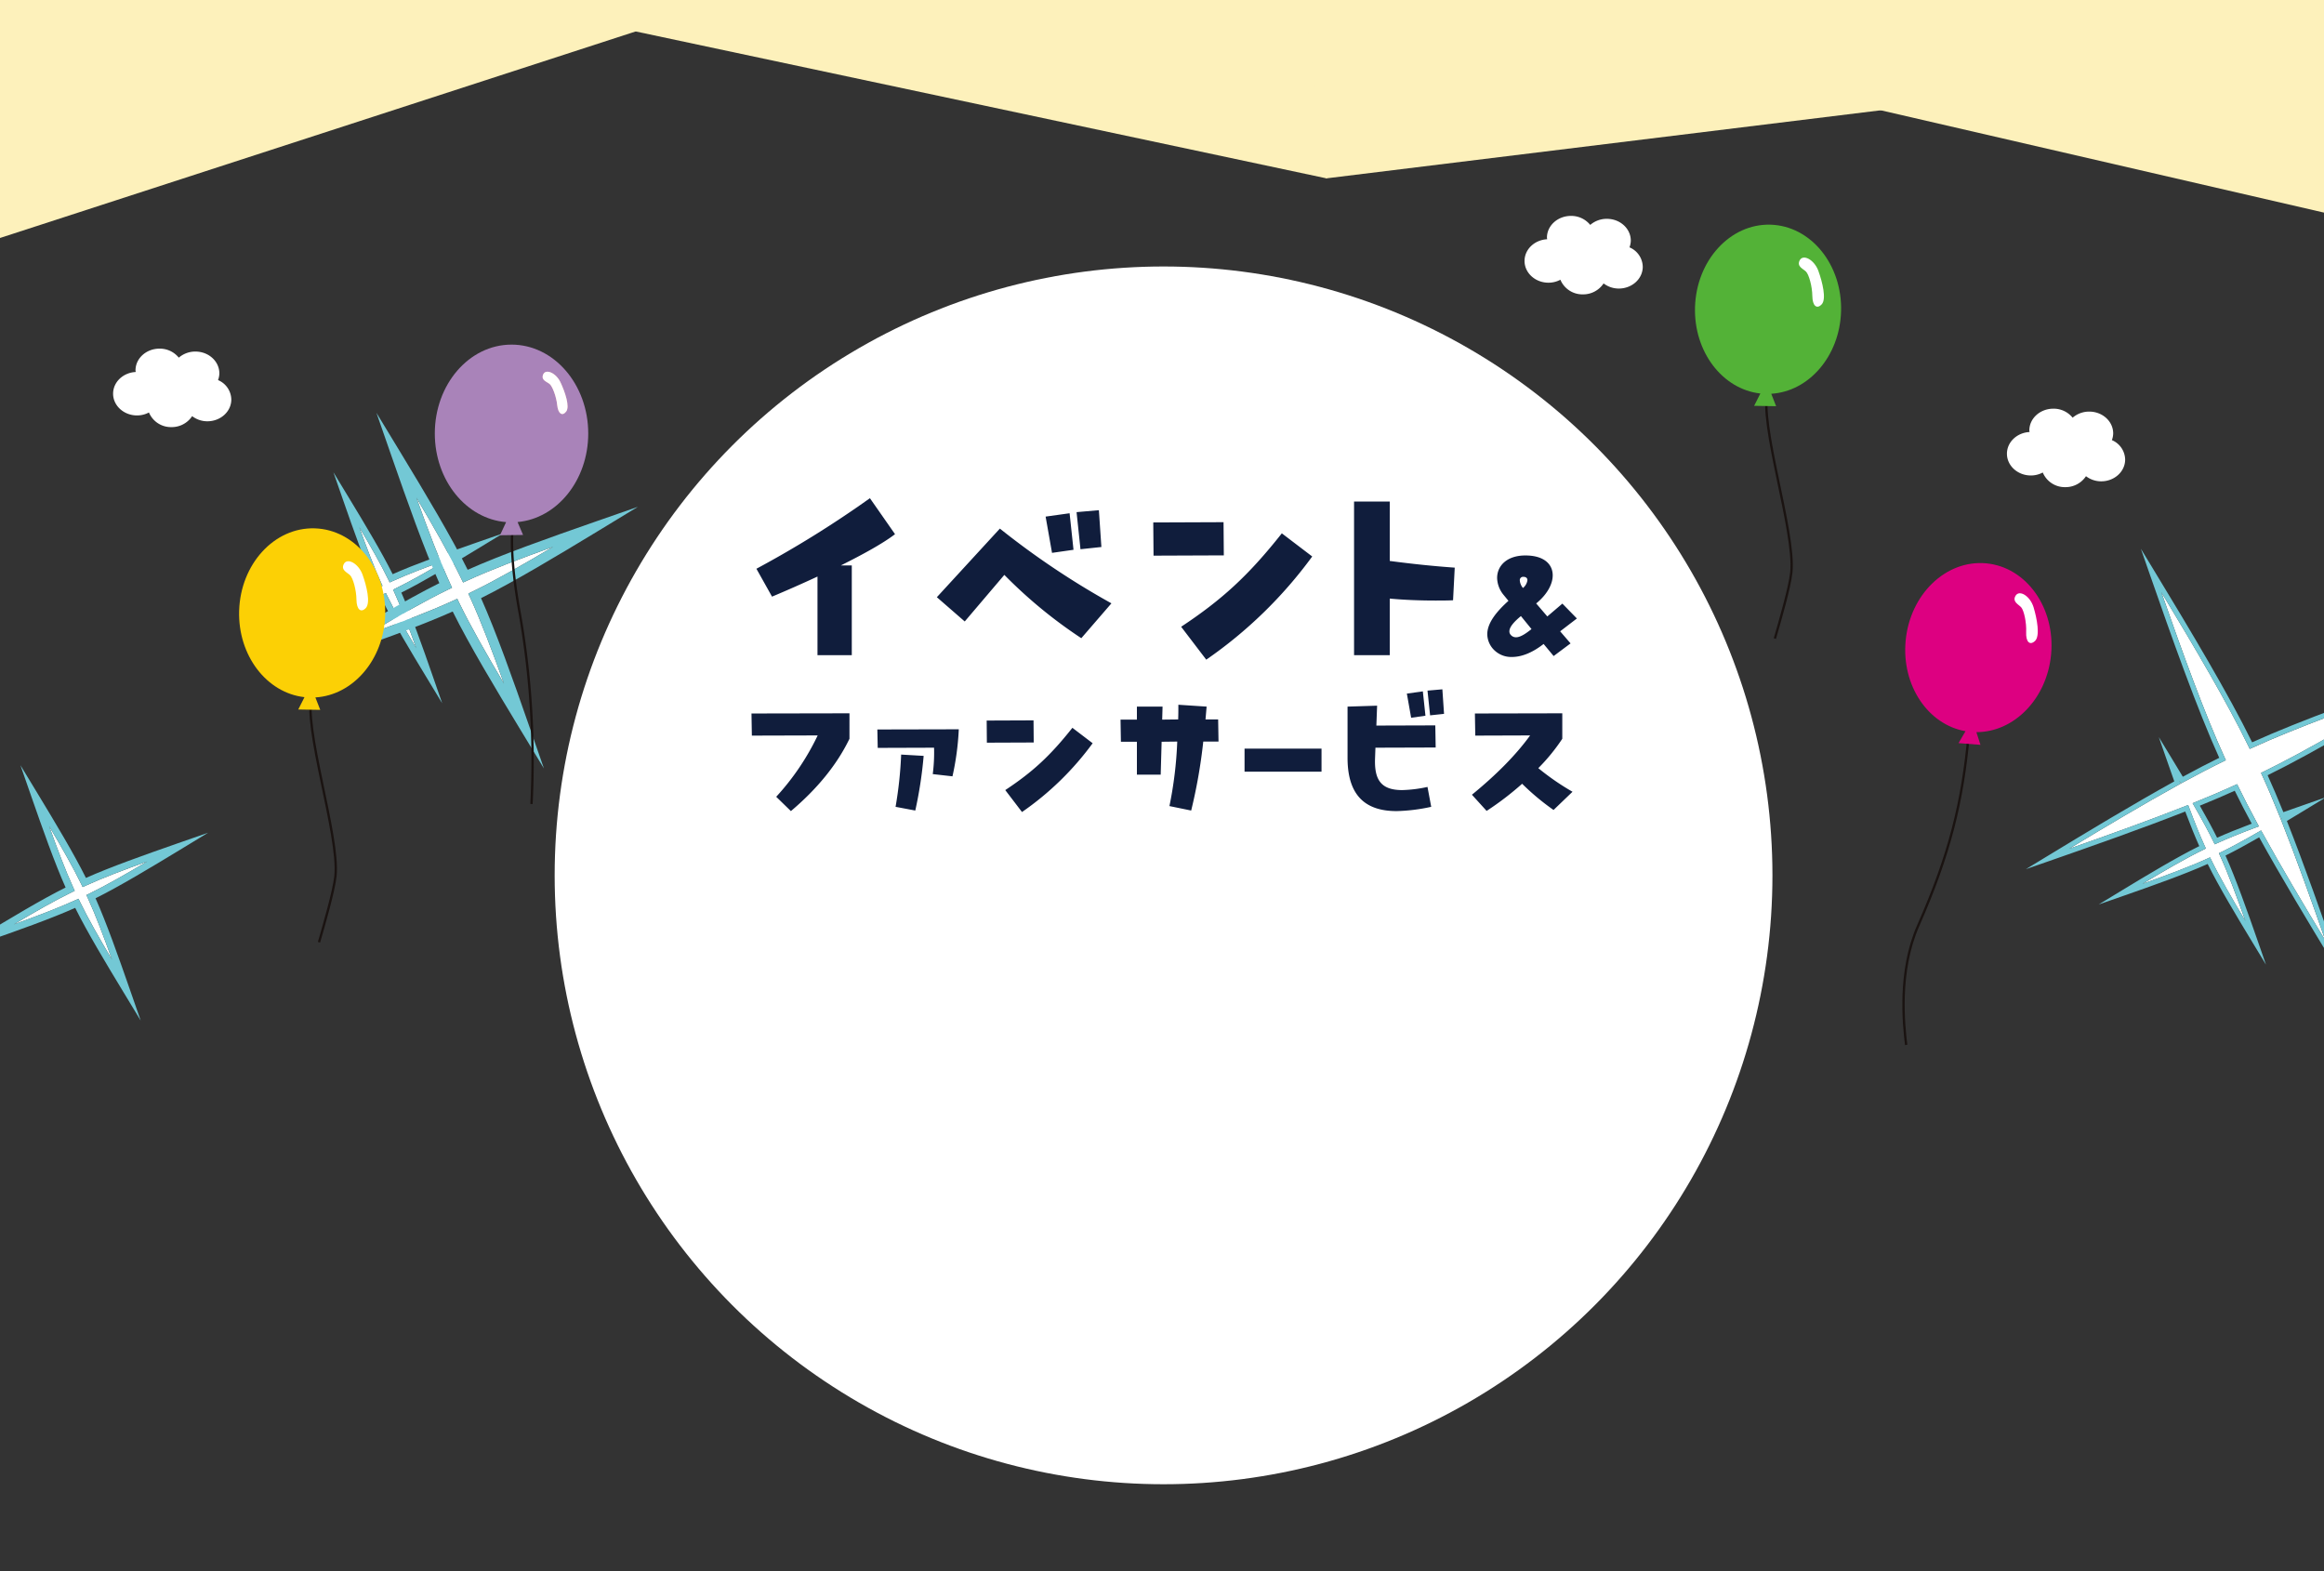 <svg xmlns="http://www.w3.org/2000/svg" xmlns:xlink="http://www.w3.org/1999/xlink" width="750" height="507" viewBox="0 0 750 507"><rect x="0" y="0" width="750" height="507" fill="#333333" stroke="none"/><defs><clipPath id="a"><rect width="750" height="507" transform="translate(8945 5754)" fill="#fff" stroke="#707070" stroke-width="1"/></clipPath><clipPath id="b"><rect width="117.933" height="114.78" fill="none"/></clipPath><clipPath id="c"><rect width="38.149" height="25.322" transform="translate(0 0)" fill="#fff"/></clipPath><clipPath id="d"><rect width="82.322" height="82.395" fill="none"/></clipPath><clipPath id="e"><rect width="140.426" height="140.55" fill="none"/></clipPath><clipPath id="f"><rect width="47.16" height="133.687" fill="none"/></clipPath><clipPath id="g"><rect width="49.514" height="148.276" fill="none"/></clipPath><clipPath id="h"><rect width="48.136" height="155.557" fill="none"/></clipPath></defs><g transform="translate(-8945 -5754)" clip-path="url(#a)"><g transform="translate(9032.917 5887.225)"><g clip-path="url(#b)"><path d="M93.833,171.285l-.432-.893c-2.327-4.808-5.7-10.735-9.362-16.894,2.419,6.743,4.837,13.123,7.061,17.979l.413.9-.892.433c-4.8,2.329-10.726,5.71-16.879,9.37,6.737-2.421,13.112-4.842,17.964-7.068l.9-.413.432.893c2.327,4.808,5.7,10.736,9.363,16.894-2.419-6.743-4.837-13.123-7.061-17.98l-.413-.9.892-.433c4.8-2.33,10.726-5.71,16.879-9.371-6.738,2.421-13.112,4.842-17.964,7.068Z" transform="translate(-55.987 -116.542)" fill="#fff"/><path d="M74.464,99.391l-9.05,3.155c-9.587,3.342-19.506,6.861-26.612,10.038-3.461-6.978-8.875-16.01-14.145-24.694l-4.975-8.2,3.152,9.058c3.339,9.595,6.855,19.523,10.029,26.636-6.971,3.464-16,8.883-24.672,14.157L0,134.522l9.05-3.155c9.587-3.342,19.506-6.861,26.612-10.038,3.462,6.978,8.875,16.01,14.145,24.694l4.974,8.2-3.152-9.058c-3.339-9.595-6.854-19.522-10.029-26.636,6.972-3.465,16-8.883,24.672-14.157ZM39.831,117.138l-.892.433.413.9c2.224,4.857,4.643,11.237,7.061,17.98-3.658-6.159-7.035-12.086-9.363-16.894l-.432-.893-.9.414c-4.852,2.226-11.226,4.647-17.964,7.067,6.153-3.661,12.075-7.041,16.879-9.37l.892-.433-.413-.9c-2.224-4.856-4.643-11.236-7.061-17.98,3.658,6.159,7.035,12.086,9.362,16.894l.432.893.9-.413c4.852-2.226,11.226-4.647,17.964-7.067-6.153,3.66-12.075,7.041-16.879,9.37" transform="translate(0 -60.506)" fill="#73c8d5"/><path d="M158.025,141.059l-.666-1.375c-3.584-7.4-8.786-16.533-14.419-26.018,3.725,10.385,7.45,20.211,10.875,27.69l.636,1.389-1.374.666c-7.4,3.587-16.518,8.794-25.995,14.431,10.376-3.728,20.193-7.456,27.665-10.885l1.388-.637.666,1.375c3.584,7.4,8.786,16.533,14.419,26.018-3.725-10.385-7.449-20.21-10.875-27.69l-.636-1.389,1.374-.667c7.4-3.588,16.519-8.794,25.995-14.431-10.376,3.728-20.194,7.456-27.665,10.884Z" transform="translate(-96.487 -86.3)" fill="#fff"/><path d="M128.2,30.338,114.259,35.2C99.494,40.345,84.218,45.764,73.274,50.657,67.944,39.911,59.606,26,51.491,12.626L43.829,0l4.855,13.95C53.827,28.727,59.241,44.017,64.13,54.971c-10.737,5.336-24.635,13.68-38,21.8L13.518,84.442l13.938-4.859C42.219,74.435,57.5,69.017,68.44,64.123,73.772,74.87,82.109,88.78,90.224,102.154l7.661,12.625L93.031,100.83C87.889,86.054,82.474,70.765,77.585,59.809c10.737-5.336,24.635-13.681,38-21.8ZM74.86,57.669l-1.374.666.636,1.389C77.548,67.205,81.273,77.03,85,87.415,79.365,77.93,74.163,68.8,70.579,61.4l-.666-1.375-1.388.637c-7.473,3.428-17.29,7.156-27.666,10.885C50.336,65.9,59.456,60.7,66.854,57.111l1.374-.667-.636-1.389c-3.425-7.479-7.15-17.3-10.875-27.69,5.633,9.485,10.834,18.613,14.419,26.018l.666,1.375,1.388-.637c7.472-3.428,17.289-7.156,27.666-10.885-9.476,5.638-18.6,10.843-25.995,14.431" transform="translate(-10.263)" fill="#73c8d5"/></g></g><g transform="translate(9437 5823.678)"><g clip-path="url(#c)"><path d="M33.864,10.147a6.343,6.343,0,0,0,.425-2.168c0-3.9-3.464-7.036-7.721-7.036A8.134,8.134,0,0,0,21.2,2.909,7.877,7.877,0,0,0,14.98,0C10.695,0,7.23,3.147,7.23,7.021c0,.188.066.36.072.512C3.241,7.742,0,10.781,0,14.541c0,3.86,3.464,7.014,7.713,7.014a8.106,8.106,0,0,0,3.853-.958,7.7,7.7,0,0,0,7.268,4.725,7.887,7.887,0,0,0,6.676-3.536,8.027,8.027,0,0,0,4.912,1.657c4.263,0,7.727-3.141,7.727-7.037a6.953,6.953,0,0,0-4.285-6.259" fill="#fff"/></g></g><circle cx="196.5" cy="196.5" r="196.5" transform="translate(9124 5840)" fill="#fff"/><g transform="translate(8929.839 6000.962)"><g clip-path="url(#d)"><path d="M95.953,93.471l-.478-.987c-2.573-5.315-6.307-11.868-10.35-18.677,2.674,7.455,5.348,14.508,7.806,19.877l.457,1-.986.479c-5.311,2.575-11.858,6.312-18.66,10.359,7.448-2.676,14.5-5.353,19.86-7.814l1-.457.478.987c2.573,5.316,6.307,11.869,10.351,18.677-2.674-7.455-5.348-14.508-7.807-19.877l-.457-1,.986-.478c5.311-2.576,11.858-6.313,18.66-10.36-7.449,2.677-14.5,5.353-19.86,7.814Z" transform="translate(-54.114 -54.162)" fill="#fff"/><path d="M82.322,21.778,72.317,25.266c-10.6,3.7-21.565,7.585-29.421,11.1-3.827-7.714-9.812-17.7-15.637-27.3L21.759,0l3.485,10.014C28.936,20.622,32.823,31.6,36.332,39.461c-7.707,3.83-17.684,9.82-27.276,15.651L0,60.617l10.005-3.488c10.6-3.695,21.564-7.585,29.421-11.1,3.827,7.714,9.812,17.7,15.637,27.3l5.5,9.063L57.078,72.381C53.387,61.774,49.5,50.8,45.991,42.934,53.7,39.1,63.675,33.113,73.267,27.283ZM44.035,41.4l-.986.478.457,1c2.459,5.37,5.133,12.423,7.807,19.877-4.044-6.808-7.778-13.362-10.351-18.677l-.478-.987-1,.457C34.123,46,27.076,48.68,19.627,51.357c6.8-4.047,13.35-7.784,18.66-10.359l.986-.479-.456-1c-2.459-5.369-5.133-12.422-7.807-19.877,4.044,6.809,7.777,13.362,10.35,18.677l.478.987,1-.457c5.364-2.461,12.411-5.137,19.86-7.813-6.8,4.047-13.349,7.784-18.661,10.359" fill="#73c8d5"/></g></g><g transform="translate(9598.787 5931.104)"><g clip-path="url(#e)"><path d="M130.982,123.378l-.345-.713c-6.727-13.9-17.372-31.957-28.2-49.887,6.925,19.774,14.07,39.488,20.5,53.523l.33.72-.712.346c-3.9,1.89-8.175,4.109-13.078,6.783l-.682.372-.4-.667-.12-.2.112.315.23.649-.6.332C96.967,141.025,84.37,148.535,72.7,155.6c12.583-4.414,26.085-9.249,37.631-13.821l.766-.3.289.772c1.942,5.194,3.61,9.3,5.1,12.551l.33.72-.712.345c-5.577,2.7-12.595,6.764-19.781,11.073,7.893-2.805,15.488-5.64,21.122-8.225l.72-.33.345.713c2.7,5.582,6.758,12.605,11.063,19.8-2.8-7.9-5.635-15.5-8.218-21.141l-.33-.72.712-.345c3.275-1.588,7.261-3.744,12.186-6.59l.714-.413.4.723c6.031,10.958,13.444,23.412,20.413,34.947-4.558-13.015-9.552-26.975-14.243-38.76l-.255-.64.567-.34-.616.219-.29-.72c-2.038-5.068-3.89-9.413-5.663-13.284l-.33-.72.712-.345c13.882-6.732,31.929-17.388,49.843-28.229-19.757,6.932-39.454,14.083-53.476,20.516Zm2.938,24.987-.87.326c-5.242,1.962-9.381,3.645-12.652,5.145l-.719.33-.345-.713c-1.54-3.181-3.61-7.025-6.328-11.751l-.463-.806.862-.348c4.782-1.933,9.082-3.773,12.778-5.469l.719-.33.345.713c1.736,3.586,3.833,7.652,6.232,12.085Z" transform="translate(-58.728 -58.789)" fill="#fff"/><path d="M140.426,37.149,133.2,39.668c-21.812,7.6-44.4,15.621-60.182,22.791C65.4,46.873,53.077,26.3,41.089,6.545L37.117,0l2.517,7.232c7.6,21.83,15.606,44.437,22.771,60.235C58.86,69.2,55,71.2,50.65,73.568c-1.077-1.8-2.263-3.76-3.776-6.254L42.9,60.77,45.419,68c.987,2.835,1.764,5.052,2.48,7.074C34.847,82.28,19.723,91.411,6.54,99.425L0,103.4l7.226-2.519C21.462,95.918,37.75,90.187,51.434,84.794c1.7,4.5,3.183,8.172,4.528,11.169-7.286,3.6-16.784,9.3-25.912,14.853l-6.54,3.975,7.225-2.519c10.085-3.516,20.524-7.219,27.938-10.553,3.6,7.292,9.3,16.8,14.839,25.936l3.972,6.545-2.516-7.231c-3.513-10.094-7.213-20.541-10.544-27.962C67.43,97.52,71,95.586,75.291,93.119,82.446,106.067,91.443,120.992,99.338,134l3.972,6.545-2.517-7.232C95.671,118.6,89.757,101.773,84.236,87.843c1.751-1.052,3.664-2.209,6.1-3.691l6.54-3.975L89.651,82.7c-2.621.914-4.681,1.637-6.555,2.3-1.81-4.478-3.476-8.391-5.075-11.915,15.572-7.622,36.124-19.959,55.865-31.958ZM76.606,71.972l-.712.345.33.72c1.773,3.871,3.625,8.216,5.662,13.284l.29.72.616-.219-.567.34.255.64c4.691,11.785,9.685,25.745,14.243,38.76-6.969-11.535-14.382-23.99-20.413-34.947l-.4-.723L75.2,91.3c-4.925,2.847-8.911,5-12.186,6.59l-.712.345.33.72c2.583,5.639,5.415,13.241,8.218,21.141-4.305-7.193-8.361-14.217-11.063-19.8l-.345-.713-.719.33c-5.634,2.585-13.229,5.419-21.122,8.224,7.186-4.308,14.2-8.368,19.781-11.073l.712-.346-.33-.72c-1.489-3.251-3.157-7.357-5.1-12.551l-.289-.772-.766.3C40.06,87.558,26.557,92.393,13.974,96.807c11.668-7.062,24.265-14.571,35.307-20.646l.6-.332-.23-.649-.112-.315.12.2.4.667.682-.372c4.9-2.675,9.181-4.894,13.078-6.783l.712-.345-.33-.72C57.775,53.477,50.63,33.763,43.7,13.989c10.832,17.93,21.477,35.992,28.2,49.887l.345.713.719-.33C87,57.826,106.693,50.675,126.449,43.743c-17.915,10.841-35.961,21.5-49.843,28.228" fill="#73c8d5"/><path d="M294.323,395.185l-.719.33c-3.7,1.7-8,3.536-12.778,5.469l-.862.348.463.806c2.718,4.726,4.788,8.57,6.328,11.751l.345.713.719-.33c3.271-1.5,7.409-3.184,12.652-5.146l.871-.326-.443-.818c-2.4-4.432-4.5-8.5-6.232-12.085Zm-6.459,17.289c-1.423-2.884-3.254-6.281-5.573-10.338,4.159-1.692,7.942-3.311,11.268-4.821,1.566,3.206,3.406,6.772,5.478,10.622-4.5,1.7-8.175,3.19-11.172,4.538" transform="translate(-226.151 -319.225)" fill="#73c8d5"/></g></g><g transform="translate(8887.162 5595)"><rect width="383" height="140" transform="matrix(0.951, -0.309, 0.309, 0.951, -1.42, 107.859)" fill="#fdf1bb"/><rect width="383" height="140" transform="matrix(0.978, 0.208, -0.208, 0.978, 140.577, 0)" fill="#fdf1bb"/><rect width="383" height="140" transform="translate(468.735 77.615) rotate(-7)" fill="#fdf1bb"/><rect width="409" height="140" transform="translate(828.517 232.389) rotate(-167)" fill="#fdf1bb"/></g><g transform="translate(9022.161 5924.5)"><g clip-path="url(#f)"><path d="M24,54.467c-3.094,10.344,8.9,45.689,7.563,58.811-.491,4.828-3.755,15.979-5.316,21.382" transform="translate(-0.464 -1.075)" fill="none" stroke="#1a1311" stroke-miterlimit="10" stroke-width="0.75"/><path d="M47.146,28.02C47.6,12.941,37.416.4,24.4.01S.469,11.526.015,26.6C-.419,41.034,8.892,53.133,21.1,54.491L19.094,58.47l7.092.122-1.567-4.014c12.179-.734,22.093-12.2,22.526-26.557" transform="translate(0 0)" fill="#fcd005"/><path d="M34.42,11.823c1.075-2.3,4.771-.306,6.081,3.315s2.665,9.117,1.068,10.8-2.985.45-3.018-2.688-1.115-7-2.074-7.915-2.945-1.611-2.056-3.509" transform="translate(-0.675 -0.214)" fill="#fff"/></g></g><g transform="translate(9085.321 5865.216)"><g clip-path="url(#g)"><path d="M25.534,61.357s-.96,8.375,2.4,26.694A274.671,274.671,0,0,1,31.7,149.47" transform="translate(-0.502 -1.211)" fill="none" stroke="#1a1311" stroke-miterlimit="10" stroke-width="0.75"/><path d="M49.514,28.681C49.514,12.842,38.429,0,24.757,0S0,12.842,0,28.681c0,15.161,10.155,27.566,23.013,28.6l-1.979,4.243,7.447-.1-1.772-4.163c12.758-1.154,22.806-13.507,22.806-28.586" fill="#a983b9"/><path d="M35.627,9.918c.765-2.112,4.187-.658,5.636,2.435s3.093,7.831,1.817,9.444-2.6.639-2.882-2.128-1.552-6.09-2.472-6.818S35,11.666,35.627,9.918" transform="translate(-0.701 -0.176)" fill="#f0a0a3"/><path d="M35.627,9.918c.765-2.112,4.187-.658,5.636,2.435s3.093,7.831,1.817,9.444-2.6.639-2.882-2.128-1.552-6.09-2.472-6.818S35,11.666,35.627,9.918" transform="translate(-0.701 -0.176)" fill="#fff"/></g></g><path d="M-94.26-50.22a340.658,340.658,0,0,1-36.63,22.77l5.04,9c4.5-1.89,9.63-4.14,14.67-6.48V.45h11.07V-28.53h-3.51c7.2-3.6,13.59-7.11,17.46-10.08Zm74.7,15.75-.81-11.88-7.2.63,1.26,11.97Zm-9,.9-1.26-11.79-7.74,1.08,2.07,11.7Zm12.24,17.28a259.106,259.106,0,0,1-36-24.12L-72.66-18.27l9,7.83,12.78-15.03A152.453,152.453,0,0,0-26.04-5.04ZM19.95-31.77l-.09-10.71-22.68.09.09,10.71ZM14.28,1.89a142.858,142.858,0,0,0,34.2-33.3l-9.81-7.47C27.78-25.11,19.23-17.37,6.18-8.73ZM73.5-49.14H61.98V.45H73.5V-17.82c4.95.45,9.81.63,14.76.63,1.89,0,3.78,0,5.67-.09l.54-10.53c-6.48-.45-13.5-1.17-20.97-2.16ZM129.21-16.2l-4.86,4.14-3.6-4.2a8.975,8.975,0,0,0,.78-.66c3-2.7,4.56-5.76,4.56-8.4,0-3.6-2.82-6.42-8.82-6.42s-9.12,3.36-9.12,7.26a8.938,8.938,0,0,0,1.98,5.34l1.68,2.04c-3.66,3.3-6.84,7.02-6.84,10.8a7.375,7.375,0,0,0,1.68,4.5,7.856,7.856,0,0,0,6.3,2.82c2.82,0,6.3-1.14,10.2-4.2l3.24,3.9,5.46-4.08-3.36-3.9,5.4-4.14Zm-12.54-8.64c.72,0,1.26.36,1.26,1.08a3.918,3.918,0,0,1-1.44,2.52,4.3,4.3,0,0,1-1.02-2.46A1.06,1.06,0,0,1,116.67-24.84Zm-2.4,19.5a2.147,2.147,0,0,1-1.68-.72,1.626,1.626,0,0,1-.48-1.2c0-1.44,1.62-3.18,3.72-4.92l3.42,4.2C117.51-6.6,115.71-5.34,114.27-5.34Zm-234.03,56.1c8.52-7.2,14.88-15,18.9-23.34V19.2l-31.62.06.12,7.14,21.24-.06a80.021,80.021,0,0,1-13.38,19.8Zm52.14-11.22a87.371,87.371,0,0,0,2.04-15.18l-26.28.06.12,5.94,18.18-.06a55.12,55.12,0,0,1-.42,8.52Zm-12,11.04a134.661,134.661,0,0,0,2.7-17.64l-7.26-.42a129.392,129.392,0,0,1-1.8,16.86ZM-41.4,28.62l-.06-7.14-15.12.06.06,7.14Zm-3.78,22.44a95.239,95.239,0,0,0,22.8-22.2l-6.54-4.98c-7.26,9.18-12.96,14.34-21.66,20.1Zm63.3-29.88H14.04l.36-4.14-9.12-.6c0,1.62,0,3.18-.06,4.74l-5.16.06.12-4.2H-8.1v4.2h-5.28l.12,7.14H-8.1V39H-.42l.3-10.62,5.04-.06A126.938,126.938,0,0,1,2.4,49.14l7.02,1.44a171.2,171.2,0,0,0,3.9-22.26h4.92ZM51.48,38.04V30.6H26.64v7.44Zm39-26.58-4.8.42.84,7.98,4.5-.48Zm-6.3.66-5.16.72,1.38,7.8,4.62-.66Zm4.14,18.12L88.2,23.1l-19.02.06.24-6.42-9.54.3V33.6c0,13.74,7.44,17.16,15.84,17.16a57.355,57.355,0,0,0,11.16-1.38l-1.2-6.42a42.338,42.338,0,0,1-8.16,1.02c-6.84,0-9.06-3.3-8.76-10.38l.12-3.3Zm44.16,14.28a81.412,81.412,0,0,1-11.04-7.62,61.175,61.175,0,0,0,7.74-9.48V19.2l-28.2.06.12,7.14,17.7-.06c-4.56,6.3-10.86,12.66-18.78,19.14l4.74,5.22a95.532,95.532,0,0,0,11.46-8.76,78.069,78.069,0,0,0,10.14,8.46Z" transform="translate(9320 5965)" fill="#101d3c"/><g transform="translate(9558.932 5935.713)"><g clip-path="url(#h)"><path d="M21.425,56.3C19.457,78.1,15.275,95.1,5.12,118.122c-6.548,14.844-4.665,32.022-3.889,38.5" transform="translate(-0.007 -1.111)" fill="none" stroke="#1a1311" stroke-miterlimit="10" stroke-width="0.75"/><path d="M27.044.087C14.079-1.106,2.448,10.107,1.067,25.128-.256,39.5,8.294,52.154,20.394,54.259l-2.247,3.85,7.073.557-1.319-4.1c12.2.021,22.8-10.819,24.119-25.117C49.4,14.424,40.009,1.278,27.044.087" transform="translate(-0.018 0)" fill="#dd0081"/><path d="M37.2,10.842c1.2-2.23,4.779-.037,5.882,3.653s2.147,9.252.457,10.839-3.007.279-2.862-2.855-.719-7.05-1.623-8.019S36.2,12.685,37.2,10.842" transform="translate(-0.729 -0.196)" fill="#fff"/></g></g><g transform="translate(9492 5826.5)"><g clip-path="url(#f)"><path d="M24,54.467c-3.094,10.344,8.9,45.689,7.563,58.811-.491,4.828-3.755,15.979-5.316,21.382" transform="translate(-0.464 -1.075)" fill="none" stroke="#1a1311" stroke-miterlimit="10" stroke-width="0.75"/><path d="M47.146,28.02C47.6,12.941,37.416.4,24.4.01S.469,11.526.015,26.6C-.419,41.034,8.892,53.133,21.1,54.491L19.094,58.47l7.092.122-1.567-4.014c12.179-.734,22.093-12.2,22.526-26.557" transform="translate(0 0)" fill="#53b237"/><path d="M34.42,11.823c1.075-2.3,4.771-.306,6.081,3.315s2.665,9.117,1.068,10.8-2.985.45-3.018-2.688-1.115-7-2.074-7.915-2.945-1.611-2.056-3.509" transform="translate(-0.675 -0.214)" fill="#fff"/></g></g><g transform="translate(8981.5 5866.515)"><g clip-path="url(#c)"><path d="M33.864,10.147a6.343,6.343,0,0,0,.425-2.168c0-3.9-3.464-7.036-7.721-7.036A8.134,8.134,0,0,0,21.2,2.909,7.877,7.877,0,0,0,14.98,0C10.695,0,7.23,3.147,7.23,7.021c0,.188.066.36.072.512C3.241,7.742,0,10.781,0,14.541c0,3.86,3.464,7.014,7.713,7.014a8.106,8.106,0,0,0,3.853-.958,7.7,7.7,0,0,0,7.268,4.725,7.887,7.887,0,0,0,6.676-3.536,8.027,8.027,0,0,0,4.912,1.657c4.263,0,7.727-3.141,7.727-7.037a6.953,6.953,0,0,0-4.285-6.259" fill="#fff"/></g></g><g transform="translate(9592.678 5885.891)"><g clip-path="url(#c)"><path d="M33.864,10.147a6.343,6.343,0,0,0,.425-2.168c0-3.9-3.464-7.036-7.721-7.036A8.134,8.134,0,0,0,21.2,2.909,7.877,7.877,0,0,0,14.98,0C10.695,0,7.23,3.147,7.23,7.021c0,.188.066.36.072.512C3.241,7.742,0,10.781,0,14.541c0,3.86,3.464,7.014,7.713,7.014a8.106,8.106,0,0,0,3.853-.958,7.7,7.7,0,0,0,7.268,4.725,7.887,7.887,0,0,0,6.676-3.536,8.027,8.027,0,0,0,4.912,1.657c4.263,0,7.727-3.141,7.727-7.037a6.953,6.953,0,0,0-4.285-6.259" fill="#fff"/></g></g></g></svg>